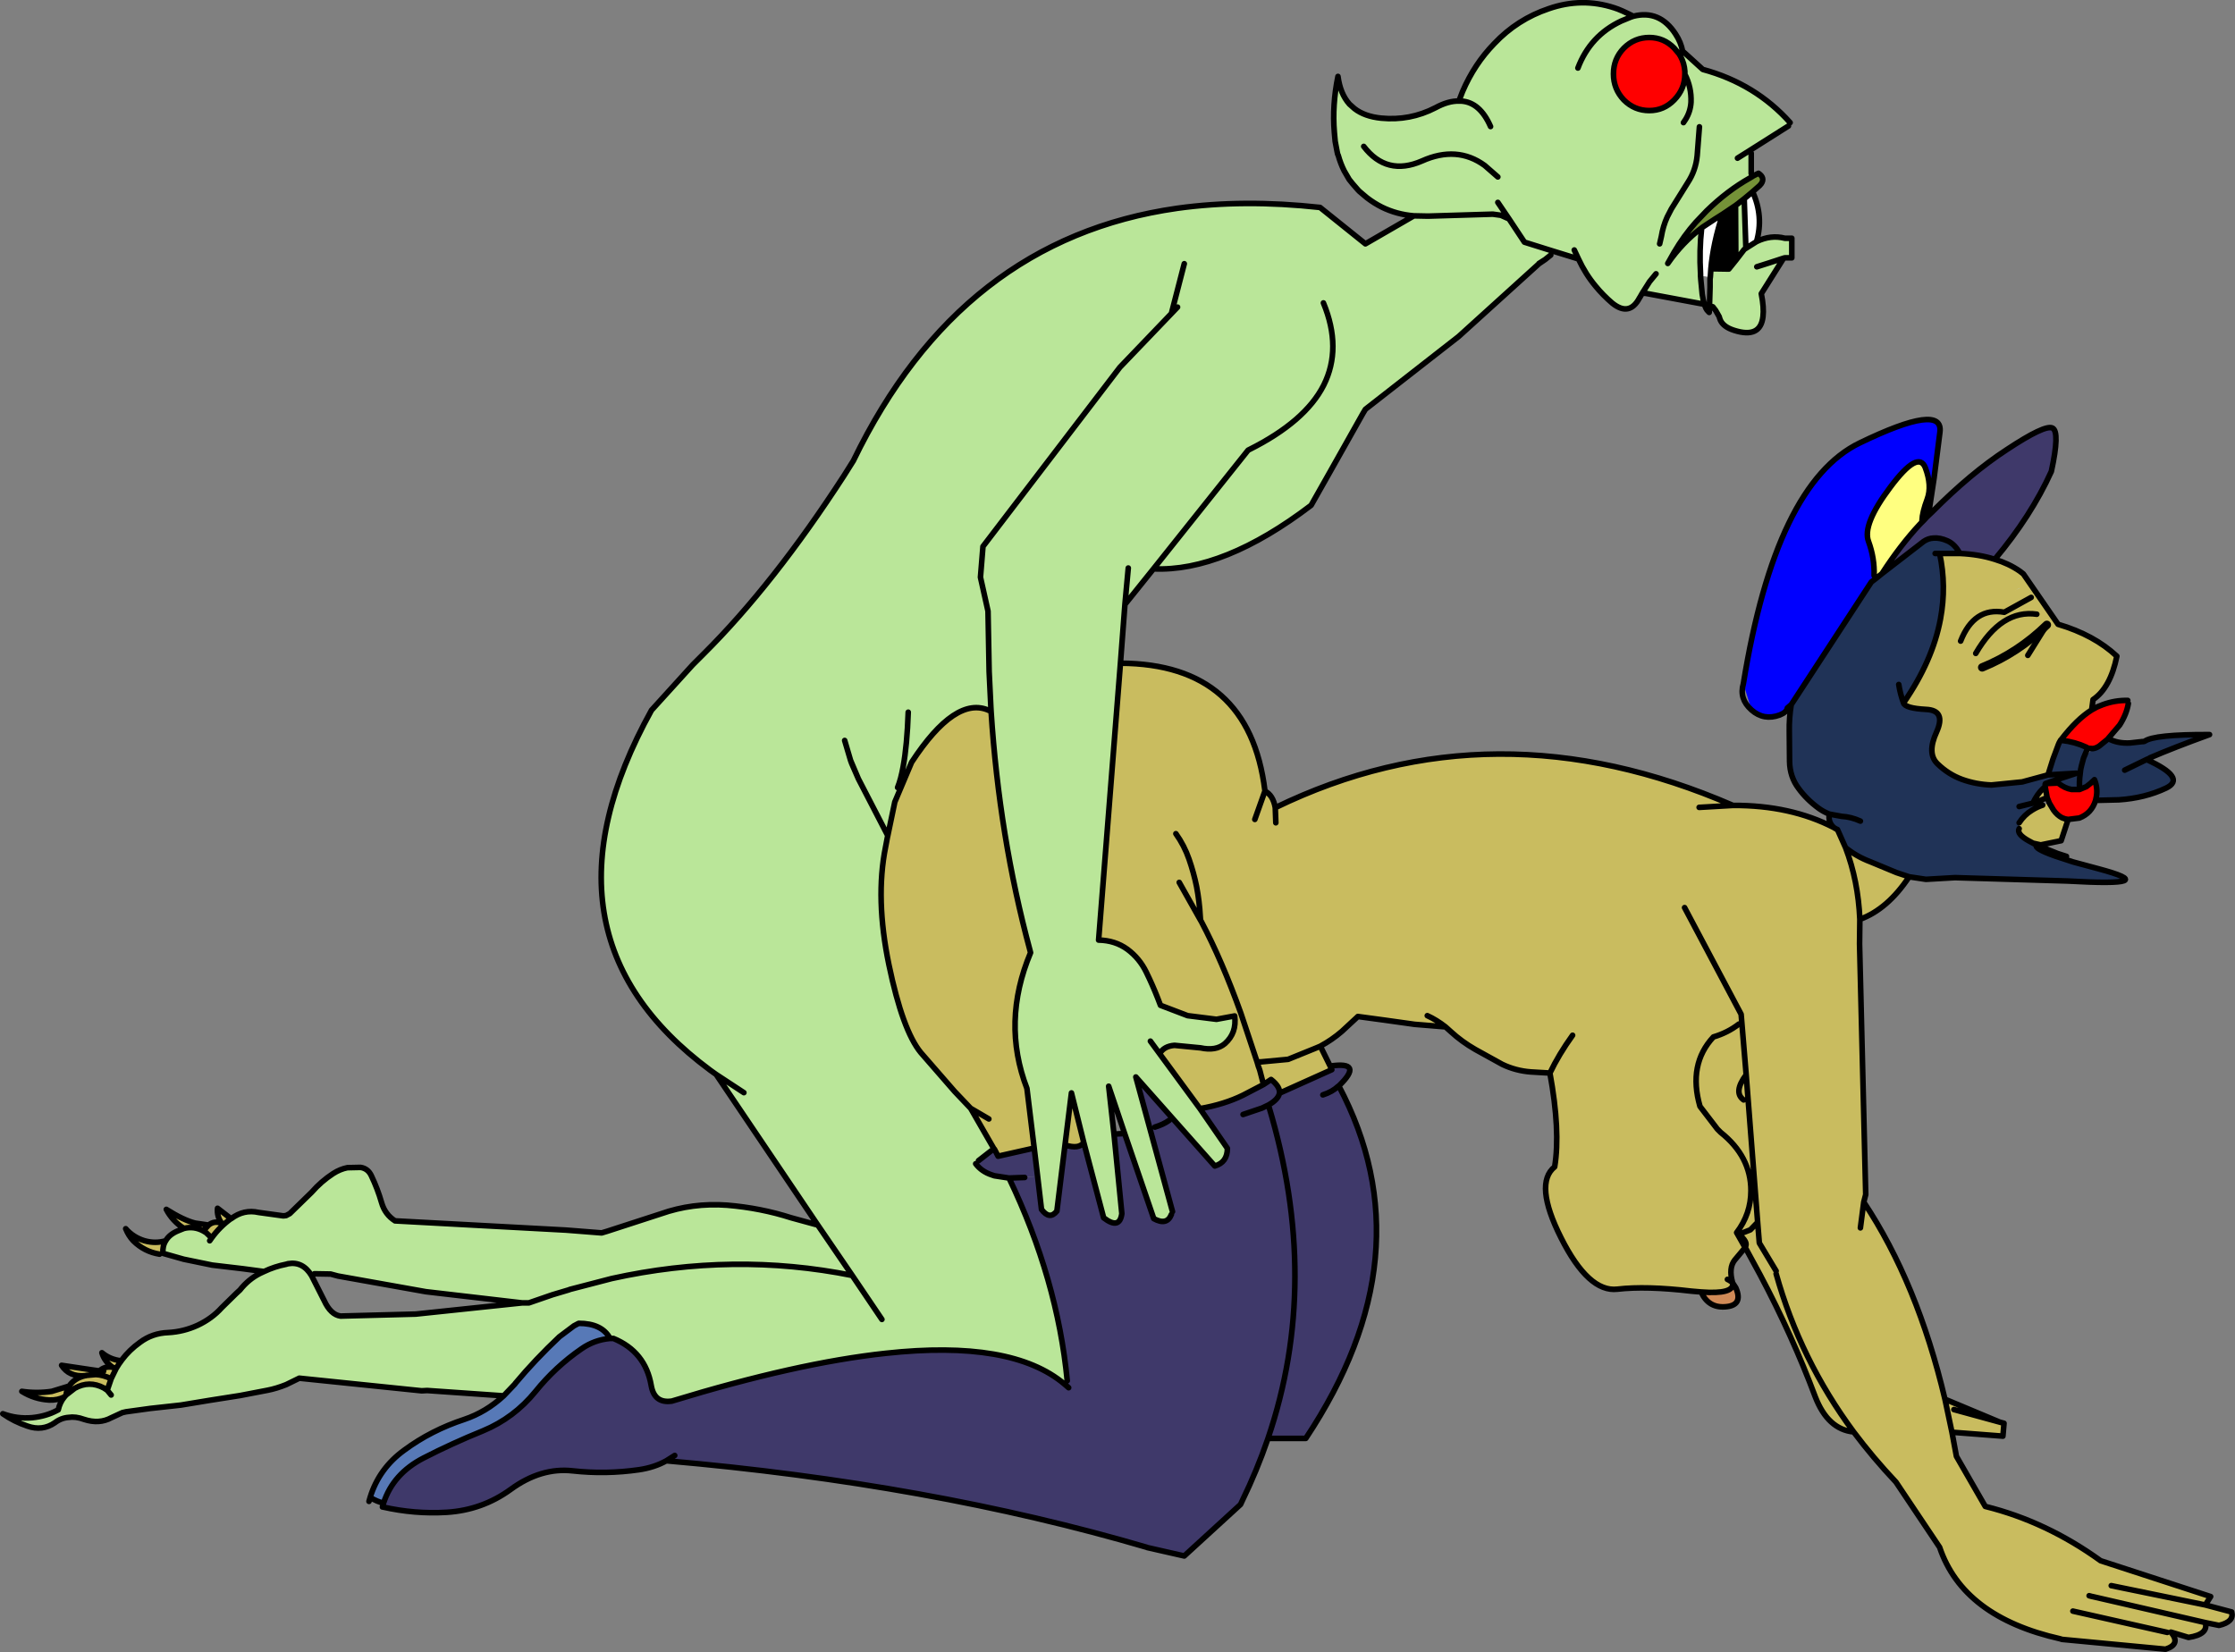 <?xml version="1.0" encoding="UTF-8" standalone="no"?>
<svg xmlns:xlink="http://www.w3.org/1999/xlink" height="295.05px" width="399.15px" xmlns="http://www.w3.org/2000/svg">
  <rect width="100%" height="100%" fill="#808080" stroke="none"/>
  <g transform="matrix(1.0, 0.0, 0.0, 1.0, 214.25, 137.05)">
    <path d="M89.55 93.7 Q95.5 94.15 95.2 92.1 L95.75 92.95 Q97.15 96.15 93.8 96.35 90.85 96.55 89.55 93.7" fill="#d08a57" fill-rule="evenodd" stroke="none"/>
    <path d="M85.6 -127.45 L85.9 -126.95 Q86.55 -125.75 86.65 -124.3 L86.65 -123.85 86.65 -123.8 Q86.65 -121.15 84.75 -119.2 82.9 -117.3 80.3 -117.3 77.65 -117.3 75.75 -119.2 73.9 -121.15 73.9 -123.85 73.9 -126.55 75.75 -128.45 77.65 -130.35 80.3 -130.35 82.9 -130.35 84.75 -128.45 L85.6 -127.45 M159.3 -10.25 L160.3 -10.8 161.3 -11.2 Q163.45 -12.0 165.75 -11.95 L165.85 -11.4 Q165.55 -9.5 164.3 -7.55 L162.25 -5.15 162.25 -5.1 160.65 -3.8 Q160.05 -3.4 159.5 -3.35 L158.75 -3.4 158.6 -3.45 158.35 -3.6 Q156.3 -4.55 154.05 -4.8 L153.95 -4.8 153.75 -4.85 153.85 -4.95 Q156.65 -8.6 159.3 -10.25 M160.0 5.9 Q159.3 8.2 157.1 9.05 L155.1 9.3 154.55 9.2 154.0 9.0 Q153.15 8.55 152.5 7.65 L151.75 6.4 151.35 5.4 151.0 3.45 151.0 3.25 151.05 2.95 151.0 3.25 151.0 3.0 151.05 2.95 151.05 2.9 153.3 2.8 Q154.5 3.75 155.7 3.95 L157.15 3.95 155.7 3.95 Q154.5 3.75 153.3 2.8 L151.05 2.9 152.05 2.55 153.4 2.1 152.15 2.55 153.3 2.8 Q154.55 3.1 155.8 3.7 L155.95 3.75 156.35 3.9 157.15 3.95 158.3 3.5 158.35 3.45 159.05 2.9 159.7 2.3 159.8 2.2 Q160.4 3.65 160.15 5.2 L160.0 5.9" fill="#ff0000" fill-rule="evenodd" stroke="none"/>
    <path d="M129.9 -44.75 L130.8 -45.6 Q137.7 -52.55 144.15 -56.75 150.95 -61.25 152.3 -60.6 153.65 -59.95 152.1 -52.85 148.5 -44.9 142.0 -37.15 139.2 -38.05 135.75 -38.2 134.9 -39.85 133.55 -40.45 132.2 -41.05 131.05 -40.95 130.1 -40.9 129.3 -40.35 L121.85 -34.6 Q125.15 -39.7 128.65 -43.45 L129.0 -43.8 129.35 -44.15 129.9 -44.75 M23.3 53.35 Q29.45 52.45 24.85 56.9 40.8 87.0 18.95 119.85 L12.2 119.85 12.15 120.0 Q10.25 125.55 7.6 131.0 L7.3 131.65 -2.75 140.85 -9.35 139.35 -9.45 139.3 Q-48.1 127.95 -95.25 123.85 -97.4 125.05 -100.15 125.45 -106.05 126.3 -111.95 125.65 -117.65 125.0 -123.1 129.0 -128.15 132.65 -134.45 133.05 -140.2 133.4 -145.9 132.1 L-145.75 131.4 Q-144.05 126.15 -138.6 123.35 -133.55 120.75 -128.0 118.5 -122.45 116.2 -118.6 111.45 -115.05 107.05 -110.4 103.85 -108.1 102.25 -105.3 102.0 L-105.0 102.0 -104.7 102.0 Q-99.0 104.35 -97.95 110.4 -97.4 113.6 -94.35 113.2 L-94.3 113.2 Q-71.9 106.35 -56.05 104.65 -33.55 102.2 -24.15 110.15 L-23.65 109.55 Q-25.4 91.4 -34.05 73.35 L-32.75 73.3 -34.05 73.35 -36.65 72.95 -37.1 72.8 Q-38.95 72.2 -40.0 70.8 L-39.5 70.25 -37.25 68.5 -36.7 68.2 -36.65 68.2 -36.0 69.45 -29.55 68.0 -28.95 73.0 -32.75 73.3 -31.25 73.25 -28.95 73.0 -28.25 78.95 Q-26.8 80.9 -25.5 79.25 L-24.05 67.45 Q-21.55 68.25 -20.7 67.0 L-17.15 80.45 Q-14.3 82.65 -13.9 79.7 L-15.3 65.5 -13.4 65.4 -8.2 80.6 Q-5.85 81.9 -5.05 79.85 L-4.85 79.35 -11.4 55.3 2.7 71.2 Q4.95 70.55 4.95 68.05 L0.05 60.95 Q4.4 60.2 7.75 58.55 L11.4 56.65 12.75 55.75 Q14.4 57.05 14.25 58.2 L23.6 54.0 23.3 53.35 M22.0 58.5 Q23.7 57.95 24.75 56.95 L24.85 56.9 24.75 56.95 Q23.7 57.95 22.0 58.5 M12.35 60.55 L12.3 60.3 11.15 60.85 12.35 60.55 Q21.75 91.8 12.2 119.85 21.75 91.8 12.35 60.55 M7.75 62.0 L11.15 60.85 7.75 62.0 M12.3 60.3 Q14.05 59.3 14.25 58.2 14.05 59.3 12.3 60.3 M-23.4 110.8 L-24.15 110.15 -23.4 110.8 M-5.45 63.05 Q-6.5 63.8 -8.0 64.25 -6.5 63.8 -5.45 63.05 M-93.75 122.9 L-95.25 123.85 -93.75 122.9" fill="#3f396a" fill-rule="evenodd" stroke="none"/>
    <path d="M-145.75 131.4 Q-146.8 131.2 -148.15 130.4 -146.55 125.2 -142.05 121.95 -137.25 118.4 -131.3 116.45 -127.45 115.15 -124.3 112.25 L-122.3 110.15 -122.2 110.0 Q-118.65 105.75 -114.35 101.7 L-111.75 99.75 -110.9 99.3 Q-106.75 99.3 -105.3 102.0 -108.1 102.25 -110.4 103.85 -115.05 107.05 -118.6 111.45 -122.45 116.2 -128.0 118.5 -133.55 120.75 -138.6 123.35 -144.05 126.15 -145.75 131.4" fill="#5779b7" fill-rule="evenodd" stroke="none"/>
    <path d="M-14.15 -18.6 Q8.85 -18.5 11.65 4.15 L11.65 4.25 Q13.1 4.95 13.5 7.2 52.5 -11.75 95.25 6.8 105.5 6.75 113.25 10.75 L113.65 11.0 113.9 11.1 115.35 14.35 Q117.35 15.95 119.75 16.85 L124.45 18.8 126.7 19.55 Q122.85 25.35 117.9 27.15 L117.85 31.55 118.95 76.3 118.6 77.65 Q128.2 92.1 133.1 112.85 L134.35 118.75 133.1 112.85 142.9 116.95 143.65 117.15 143.45 119.45 134.35 118.75 135.15 123.05 140.3 132.0 Q151.2 134.7 160.9 141.7 L180.55 148.1 179.6 149.6 184.3 150.85 Q184.8 152.6 182.05 153.25 L179.6 152.75 Q180.2 154.85 176.6 155.4 L173.45 154.45 Q175.3 156.6 172.5 157.5 L154.0 155.75 153.7 155.65 Q136.35 151.75 132.15 139.3 L124.35 127.65 Q120.25 123.3 116.8 118.7 112.2 118.25 109.95 112.45 105.85 101.5 100.1 90.65 L97.6 86.05 97.4 85.75 97.45 85.65 Q98.0 84.8 96.3 83.4 L95.9 83.1 96.1 83.45 97.4 85.75 97.35 85.85 95.55 88.0 Q94.45 89.4 95.15 91.95 L95.2 92.1 Q95.5 94.15 89.55 93.7 L87.8 93.55 Q79.75 92.6 74.6 93.2 69.45 93.8 64.55 84.05 59.65 74.35 63.4 71.35 64.45 64.95 62.55 54.6 L59.15 54.4 Q56.45 54.2 54.05 53.05 L49.25 50.4 Q46.8 49.0 44.85 47.2 L43.9 46.35 Q42.3 45.1 40.65 44.35 42.3 45.1 43.9 46.35 L38.4 45.9 33.05 45.15 28.25 44.5 28.15 44.6 25.4 47.15 Q23.6 48.7 21.55 49.8 L23.3 53.35 23.6 54.0 14.25 58.2 Q14.4 57.05 12.75 55.75 L11.4 56.65 7.75 58.55 Q4.4 60.2 0.05 60.95 L-7.15 51.15 Q-6.4 49.8 -4.5 49.65 L0.15 50.1 Q2.9 50.7 4.5 49.35 6.65 47.45 6.25 44.4 L3.0 45.0 -2.15 44.35 -7.0 42.5 -7.5 41.2 Q-8.4 38.9 -9.55 36.55 -10.75 34.1 -12.9 32.5 -15.1 30.9 -18.05 30.85 L-14.15 -18.6 M142.0 -37.15 Q144.5 -36.4 146.45 -35.05 L147.1 -34.55 153.3 -25.55 Q159.75 -23.65 163.8 -19.85 162.65 -14.2 159.55 -12.1 L159.3 -10.25 Q156.65 -8.6 153.85 -4.95 L153.75 -4.85 153.85 -4.95 153.75 -4.85 153.5 -4.4 153.25 -4.2 153.35 -4.05 152.4 -1.5 151.5 1.35 147.45 2.45 146.9 2.6 141.4 3.15 Q138.65 3.05 136.15 2.15 133.7 1.25 131.75 -0.65 129.85 -2.5 131.6 -6.3 133.35 -10.2 129.7 -10.35 126.0 -10.55 125.7 -11.5 130.9 -19.0 132.3 -26.5 133.4 -32.4 132.15 -38.2 L135.75 -38.2 Q139.2 -38.05 142.0 -37.15 M155.1 9.3 L153.85 13.1 150.2 13.85 148.85 13.55 148.1 13.15 Q145.85 11.9 146.35 10.95 L146.35 9.9 Q147.25 8.5 148.65 7.65 149.6 7.05 150.55 6.75 L151.75 6.4 152.5 7.65 Q153.15 8.55 154.0 9.0 L154.55 9.2 155.1 9.3 M146.45 -32.0 L146.4 -32.0 145.6 -31.6 146.45 -32.0 M148.5 -30.35 L143.7 -27.7 Q138.3 -28.65 135.9 -22.55 138.3 -28.65 143.7 -27.7 L148.5 -30.35 M151.3 -25.45 L147.9 -20.0 151.3 -25.45 Q146.15 -20.45 139.75 -17.85 146.15 -20.45 151.3 -25.45 M149.5 -27.35 Q143.2 -28.25 138.6 -20.35 143.2 -28.25 149.5 -27.35 M158.85 147.95 L159.4 148.1 159.45 148.1 179.6 152.75 159.45 148.1 159.4 148.1 158.85 147.95 M162.8 146.15 L179.6 149.6 162.8 146.15 M118.0 82.25 L118.6 77.65 118.0 82.25 M151.0 3.45 L151.35 5.4 150.15 5.9 148.8 6.4 Q149.55 4.8 150.6 3.8 L151.0 3.45 M117.9 27.15 Q117.6 20.25 115.35 14.35 117.6 20.25 117.9 27.15 M97.15 59.4 Q95.25 58.05 97.6 54.9 L96.7 44.1 86.6 25.05 96.7 44.1 97.6 54.9 99.65 81.25 99.95 84.95 102.95 89.95 99.95 84.95 99.65 81.25 97.6 54.9 Q95.25 58.05 97.15 59.4 M96.3 45.85 Q94.3 47.4 91.75 48.15 87.2 53.05 89.35 60.55 L92.45 64.6 92.95 65.1 93.05 65.2 Q98.45 69.5 98.45 75.6 98.45 79.75 95.9 83.1 98.45 79.75 98.45 75.6 98.45 69.5 93.05 65.2 L92.95 65.1 92.45 64.6 89.35 60.55 Q87.2 53.05 91.75 48.15 94.3 47.4 96.3 45.85 M89.2 7.15 L95.25 6.8 89.2 7.15 M99.65 81.25 L98.35 82.6 96.3 83.4 98.35 82.6 99.65 81.25 M102.95 90.45 Q107.25 105.8 116.8 118.7 107.25 105.8 102.95 90.45 M94.25 91.45 Q94.8 91.7 95.2 92.1 94.8 91.7 94.25 91.45 M66.6 47.85 Q64.15 51.25 62.55 54.6 64.15 51.25 66.6 47.85 M13.6 9.9 L13.5 7.2 13.6 9.9 M9.85 9.3 L11.65 4.25 9.85 9.3 M-4.25 11.85 Q-2.75 13.95 -1.9 16.4 -1.05 18.85 -0.55 21.3 -0.05 23.9 0.1 26.6 L0.15 27.3 0.3 27.55 Q4.0 34.55 7.35 43.9 L10.25 52.6 10.5 53.45 10.6 53.7 10.75 54.15 11.4 56.65 10.75 54.15 10.6 53.7 10.5 53.45 10.25 52.6 7.35 43.9 Q4.0 34.55 0.3 27.55 L0.15 27.3 -3.65 20.55 0.15 27.3 0.1 26.6 Q-0.05 23.9 -0.55 21.3 -1.05 18.85 -1.9 16.4 -2.75 13.95 -4.25 11.85 M15.8 52.15 L20.85 50.1 21.55 49.8 20.85 50.1 15.8 52.15 10.25 52.6 11.0 52.6 15.8 52.15 M-20.7 67.0 Q-21.55 68.25 -24.05 67.45 L-22.9 58.15 -20.7 67.0 M134.7 114.7 L142.9 116.95 134.7 114.7 M172.8 154.5 L155.95 150.7 172.8 154.5 M-55.7 12.2 L-54.5 6.45 -54.45 6.2 -51.45 -0.9 Q-43.6 -12.9 -37.6 -10.15 L-37.25 -10.0 Q-35.8 12.35 -30.3 32.7 L-30.2 33.1 Q-35.4 45.5 -30.85 57.35 L-29.55 68.0 -36.0 69.45 -36.65 68.2 -36.7 68.2 -40.9 60.9 -43.75 57.9 -49.8 50.95 Q-53.05 47.0 -55.5 35.25 -57.95 23.45 -56.1 14.25 L-55.75 12.4 -55.7 12.2 M-37.65 62.8 L-40.9 60.9 -37.65 62.8 M-202.75 112.45 Q-203.95 113.05 -205.45 113.0 -208.1 112.85 -210.35 111.45 -207.7 111.85 -205.0 111.45 L-201.9 110.5 Q-200.95 109.1 -199.05 108.65 -201.9 108.9 -203.25 106.8 L-197.9 107.6 -196.5 107.8 Q-195.5 106.9 -194.15 107.15 -195.6 106.1 -196.05 104.55 -194.65 105.75 -192.6 106.0 L-193.0 106.55 -193.5 107.35 -194.4 109.2 -195.1 111.25 -195.7 110.85 Q-198.3 109.45 -200.9 110.9 L-202.45 112.1 Q-202.35 111.15 -201.9 110.5 -202.35 111.15 -202.45 112.1 L-202.75 112.45 M-185.15 86.8 L-185.75 86.95 Q-188.5 86.5 -190.45 84.55 -191.3 83.65 -191.8 82.4 -190.45 83.95 -188.45 84.55 -186.5 85.1 -184.65 84.55 -185.25 85.5 -185.15 86.8 M-181.4 82.35 Q-183.45 81.05 -184.55 78.95 -181.45 80.9 -179.4 81.4 L-177.0 81.75 Q-175.95 80.9 -174.65 81.45 -175.55 80.2 -175.4 78.75 L-173.0 80.6 Q-175.0 82.05 -176.45 84.05 L-177.45 83.1 -177.95 82.8 Q-179.6 81.9 -181.4 82.35 M-177.0 81.75 L-177.95 82.8 -177.0 81.75 M-198.8 108.6 L-198.95 108.65 -199.05 108.65 -198.8 108.6 -197.15 108.45 -196.5 107.8 -195.75 107.85 -196.5 107.8 -197.15 108.45 -198.8 108.6 M-194.15 107.15 L-193.5 107.35 -194.15 107.15 M-197.15 108.45 Q-195.85 108.5 -194.4 109.2 -195.85 108.5 -197.15 108.45" fill="#c9bc5f" fill-rule="evenodd" stroke="none"/>
    <path d="M105.65 -11.2 L104.95 -10.6 Q104.85 -9.85 103.6 -9.35 100.75 -8.3 98.55 -10.25 L97.1 -14.95 Q102.9 -50.7 117.9 -57.95 132.9 -65.2 132.2 -59.85 L131.15 -51.6 130.3 -46.05 129.9 -44.75 129.35 -44.15 129.0 -44.1 Q129.05 -45.55 129.95 -47.95 130.8 -50.3 129.6 -53.5 128.35 -56.75 123.35 -50.05 118.3 -43.35 119.45 -40.35 120.55 -37.35 120.45 -34.25 L120.8 -33.75 119.95 -33.1 105.65 -11.2" fill="#0000ff" fill-rule="evenodd" stroke="none"/>
    <path d="M113.25 10.75 Q112.2 9.8 112.45 8.35 111.45 7.95 110.6 7.35 108.4 5.75 106.95 3.75 105.4 1.7 105.35 -1.05 L105.3 -6.35 Q105.25 -8.85 105.65 -11.2 L119.95 -33.1 120.8 -33.75 121.85 -34.6 129.3 -40.35 Q130.1 -40.9 131.05 -40.95 132.2 -41.05 133.55 -40.45 134.9 -39.85 135.75 -38.2 L132.15 -38.2 Q133.4 -32.4 132.3 -26.5 130.9 -19.0 125.7 -11.5 126.0 -10.55 129.7 -10.35 133.35 -10.2 131.6 -6.3 129.85 -2.5 131.75 -0.65 133.7 1.25 136.15 2.15 138.65 3.05 141.4 3.15 L146.9 2.6 147.45 2.45 151.5 1.35 152.4 -1.5 153.35 -4.05 153.5 -4.4 153.75 -4.85 153.95 -4.8 154.05 -4.8 Q156.3 -4.55 158.35 -3.6 L158.6 -3.45 157.85 -1.65 157.5 -0.35 Q157.3 0.35 157.25 1.15 157.05 2.5 157.15 3.95 157.05 2.5 157.25 1.15 157.3 0.35 157.5 -0.35 L157.85 -1.65 159.2 -3.0 159.5 -3.35 Q160.05 -3.4 160.65 -3.8 L162.25 -5.1 162.25 -5.15 Q163.85 -4.25 166.1 -4.35 L168.35 -4.6 168.5 -4.6 168.75 -4.65 Q170.45 -5.9 180.35 -5.85 174.0 -3.55 169.7 -1.7 L169.7 -1.65 169.1 -1.4 Q176.35 1.9 172.6 3.7 168.8 5.5 164.15 5.8 L160.0 5.9 160.15 5.2 Q160.4 3.65 159.8 2.2 L159.7 2.3 159.05 2.9 158.35 3.45 157.15 3.95 156.35 3.9 155.95 3.75 155.8 3.7 Q154.55 3.1 153.3 2.8 L152.15 2.55 153.4 2.1 156.6 1.05 151.5 1.35 156.6 1.05 151.45 2.45 152.05 2.55 151.05 2.9 151.05 2.95 151.0 3.0 151.0 3.25 151.0 3.45 150.6 3.8 Q149.55 4.8 148.8 6.4 L150.15 5.9 150.55 6.75 Q149.6 7.05 148.65 7.65 147.25 8.5 146.35 9.9 L146.35 10.95 Q145.85 11.9 148.1 13.15 L148.85 13.55 149.5 13.9 Q148.85 14.45 152.8 15.85 L152.95 15.9 156.0 16.9 160.45 18.1 Q172.45 21.3 154.95 20.3 L134.9 19.7 129.7 20.0 126.7 19.55 124.45 18.8 119.75 16.85 Q117.35 15.95 115.35 14.35 L113.9 11.1 113.65 11.0 113.25 10.75 M131.35 -38.2 L132.15 -38.2 131.35 -38.2 M124.85 -14.8 Q125.1 -13.15 125.7 -11.5 125.1 -13.15 124.85 -14.8 M165.2 0.5 L168.9 -1.3 169.1 -1.4 168.9 -1.3 165.2 0.5 M146.35 7.0 L148.8 6.4 146.35 7.0 M118.0 9.6 Q116.35 8.85 114.65 8.75 L112.45 8.35 114.65 8.75 Q116.35 8.85 118.0 9.6" fill="#203357" fill-rule="evenodd" stroke="none"/>
    <path d="M120.45 -34.25 Q120.55 -37.35 119.45 -40.35 118.3 -43.35 123.35 -50.05 128.35 -56.75 129.6 -53.5 130.8 -50.3 129.95 -47.95 129.05 -45.55 129.0 -44.1 L129.0 -43.8 128.65 -43.45 Q125.15 -39.7 121.85 -34.6 L120.8 -33.75 120.45 -34.25" fill="#ffff80" fill-rule="evenodd" stroke="none"/>
    <path d="M98.75 -102.8 Q100.75 -98.4 99.45 -93.9 L97.55 -92.7 97.25 -101.55 98.75 -102.8 M89.65 -96.35 L89.85 -96.5 92.05 -97.95 93.4 -98.8 Q91.7 -93.6 91.3 -89.05 L91.2 -87.55 89.45 -87.8 89.45 -88.1 89.45 -88.15 Q89.2 -92.25 89.65 -96.35 M146.45 -32.0 L145.6 -31.6 146.4 -32.0 146.45 -32.0" fill="#ffffff" fill-rule="evenodd" stroke="none"/>
    <path d="M85.9 -126.95 L86.55 -127.65 89.85 -124.65 Q99.25 -122.1 105.45 -115.15 L105.15 -114.55 98.2 -110.15 98.5 -109.7 98.5 -107.4 98.5 -106.05 98.75 -105.55 98.25 -105.25 Q94.25 -103.0 90.55 -99.4 L88.6 -97.35 Q86.5 -95.0 84.7 -91.95 L83.6 -90.0 Q86.2 -93.75 89.65 -96.35 89.2 -92.25 89.45 -88.15 L89.45 -88.1 89.45 -87.8 89.5 -87.1 89.75 -84.5 Q89.9 -83.45 90.15 -82.7 L79.7 -84.65 78.65 -84.0 78.55 -83.85 Q76.75 -80.45 73.7 -82.9 72.05 -84.3 70.7 -85.95 68.9 -88.1 67.65 -90.8 L62.95 -92.25 62.7 -91.5 61.7 -90.7 60.6 -90.0 60.6 -89.95 46.25 -76.95 29.6 -63.95 29.15 -63.2 23.35 -52.9 19.9 -46.8 Q4.25 -34.9 -8.25 -35.45 L-13.35 -29.1 -14.15 -18.6 -18.05 30.85 Q-15.1 30.9 -12.9 32.5 -10.75 34.1 -9.55 36.55 -8.4 38.9 -7.5 41.2 L-7.0 42.5 -2.15 44.35 3.0 45.0 6.25 44.4 Q6.65 47.45 4.5 49.35 2.9 50.7 0.15 50.1 L-4.5 49.65 Q-6.4 49.8 -7.15 51.15 L0.05 60.95 4.95 68.05 Q4.95 70.55 2.7 71.2 L-11.4 55.3 -4.85 79.35 -5.05 79.85 Q-5.85 81.9 -8.2 80.6 L-13.4 65.4 -16.25 56.95 -15.3 65.5 -13.9 79.7 Q-14.3 82.65 -17.15 80.45 L-20.7 67.0 -22.9 58.15 -24.05 67.45 -25.5 79.25 Q-26.8 80.9 -28.25 78.95 L-28.95 73.0 -29.55 68.0 -30.85 57.35 Q-35.4 45.5 -30.2 33.1 L-30.3 32.7 Q-35.8 12.35 -37.25 -10.0 L-37.6 -10.15 Q-43.6 -12.9 -51.45 -0.9 L-54.45 6.2 -54.5 6.45 -55.7 12.2 -60.95 2.05 -55.7 12.2 -55.75 12.4 -56.1 14.25 Q-57.95 23.45 -55.5 35.25 -53.05 47.0 -49.8 50.95 L-43.75 57.9 -40.9 60.9 -36.7 68.2 -37.25 68.5 -39.5 70.25 -40.0 70.8 Q-38.95 72.2 -37.1 72.8 L-36.65 72.95 -34.05 73.35 Q-25.4 91.4 -23.65 109.55 L-24.15 110.15 Q-33.55 102.2 -56.05 104.65 -71.9 106.35 -94.3 113.2 L-94.35 113.2 Q-97.4 113.6 -97.95 110.4 -99.0 104.35 -104.7 102.0 L-105.0 102.0 -105.3 102.0 Q-106.75 99.3 -110.9 99.3 L-111.75 99.75 -114.35 101.7 Q-118.65 105.75 -122.2 110.0 L-122.3 110.15 -124.3 112.25 -137.95 111.3 -138.95 111.35 -160.8 109.1 -163.15 110.25 Q-164.9 110.95 -166.45 111.25 L-171.4 112.2 -176.8 113.05 -181.95 113.9 -187.4 114.5 -191.75 115.1 -192.4 115.25 -194.35 116.15 Q-196.55 117.35 -199.25 116.45 -200.75 115.9 -202.0 116.1 -203.35 116.2 -204.45 117.05 -206.7 118.6 -209.35 117.65 -211.75 116.85 -213.75 115.45 -211.2 116.4 -208.5 116.15 -206.0 115.9 -204.05 114.85 L-203.85 114.75 Q-203.55 113.4 -202.75 112.45 L-202.45 112.1 -200.9 110.9 Q-198.3 109.45 -195.7 110.85 L-195.1 111.25 -194.4 109.2 -193.5 107.35 -193.0 106.55 -192.6 106.0 -192.5 105.85 Q-191.15 104.05 -189.25 102.7 -187.05 101.05 -184.2 100.95 -181.45 100.8 -178.95 99.65 -176.4 98.45 -174.65 96.5 L-172.05 93.95 -171.4 93.35 Q-169.9 91.45 -167.85 90.4 L-167.1 90.05 -170.85 89.55 -176.35 88.9 -181.45 87.85 -185.15 86.8 Q-185.25 85.5 -184.65 84.55 -184.0 83.4 -182.4 82.75 L-181.4 82.35 Q-179.6 81.9 -177.95 82.8 L-177.45 83.1 -176.45 84.05 Q-175.0 82.05 -173.0 80.6 L-172.95 80.6 Q-170.7 78.9 -168.05 79.5 L-163.7 80.1 -163.6 80.1 -163.15 80.05 -162.5 79.7 -158.6 75.9 Q-156.9 73.95 -154.75 72.55 -153.5 71.75 -152.2 71.5 L-149.85 71.45 Q-148.55 71.65 -147.95 72.9 -146.8 75.3 -146.1 77.75 -145.5 79.85 -143.7 81.0 L-113.15 82.65 -106.8 83.15 -105.8 82.85 -96.25 79.75 Q-90.6 77.75 -84.4 78.2 -78.4 78.7 -72.95 80.45 L-68.2 81.75 -86.35 54.85 -87.4 54.1 Q-120.1 29.9 -97.9 -10.2 L-90.55 -18.3 -88.55 -20.3 Q-76.05 -32.75 -63.55 -52.05 L-61.85 -54.75 Q-42.7 -94.35 -4.0 -99.85 7.85 -101.5 21.5 -100.0 L29.6 -93.5 38.25 -98.5 Q35.2 -98.75 32.55 -100.05 31.15 -100.75 29.85 -101.75 L28.55 -102.85 28.3 -103.1 27.3 -104.25 26.7 -105.0 25.8 -106.55 Q25.15 -107.85 24.75 -109.3 L24.7 -109.4 24.65 -109.5 24.55 -109.95 24.2 -111.8 24.05 -113.45 Q23.65 -118.3 24.7 -123.4 25.1 -120.3 26.75 -118.45 L27.65 -117.65 Q29.45 -116.25 32.4 -115.95 37.55 -115.45 42.1 -117.8 44.4 -119.05 46.3 -119.0 L46.35 -119.0 46.35 -119.15 46.95 -120.7 Q49.05 -125.6 52.6 -129.25 56.7 -133.6 62.35 -135.5 68.25 -137.55 74.05 -135.65 75.2 -135.3 77.45 -134.15 82.15 -135.35 85.0 -130.95 85.95 -129.5 86.25 -127.9 L85.6 -127.45 84.75 -128.45 Q82.9 -130.35 80.3 -130.35 77.65 -130.35 75.75 -128.45 73.9 -126.55 73.9 -123.85 73.9 -121.15 75.75 -119.2 77.65 -117.3 80.3 -117.3 82.9 -117.3 84.75 -119.2 86.65 -121.15 86.65 -123.8 L86.65 -123.85 86.65 -124.3 Q86.55 -125.75 85.9 -126.95 M99.45 -93.9 Q102.0 -95.15 104.5 -94.5 L105.75 -94.5 105.75 -91.0 104.5 -91.0 104.3 -90.95 100.3 -84.6 Q100.8 -82.1 100.6 -80.5 100.15 -76.55 95.45 -78.05 93.55 -78.65 93.0 -79.85 L92.85 -80.25 92.8 -80.45 92.75 -80.55 92.15 -81.6 91.65 -82.25 91.15 -82.4 91.05 -82.45 91.15 -85.75 91.15 -86.65 91.15 -86.95 91.15 -87.1 91.15 -87.15 91.15 -87.25 91.2 -87.55 91.3 -89.05 94.5 -89.0 95.75 -90.55 97.25 -92.5 97.55 -92.7 97.25 -92.5 95.75 -90.55 95.7 -100.35 96.3 -100.8 96.35 -100.85 97.25 -101.55 97.55 -92.7 99.45 -93.9 M82.15 -93.5 L82.45 -94.8 Q82.75 -96.65 83.5 -98.3 L84.25 -99.75 87.15 -104.4 Q88.6 -106.6 88.85 -109.25 L89.25 -114.4 88.85 -109.25 Q88.6 -106.6 87.15 -104.4 L84.25 -99.75 83.5 -98.3 Q82.75 -96.65 82.45 -94.8 L82.15 -93.5 M86.4 -115.15 L86.8 -115.75 Q87.65 -117.15 87.75 -118.8 87.85 -121.45 86.65 -123.8 87.85 -121.45 87.75 -118.8 87.65 -117.15 86.8 -115.75 L86.4 -115.15 M96.05 -108.8 L98.2 -110.15 96.05 -108.8 M67.55 -124.9 Q69.75 -130.7 75.3 -133.3 L77.0 -134.0 77.45 -134.15 77.0 -134.0 75.3 -133.3 Q69.75 -130.7 67.55 -124.9 M53.25 -105.45 L50.9 -107.5 Q45.95 -111.1 39.7 -108.3 33.4 -105.55 29.3 -110.9 33.4 -105.55 39.7 -108.3 45.95 -111.1 50.9 -107.5 L53.25 -105.45 M51.95 -114.45 Q50.05 -118.8 46.7 -119.0 L46.35 -119.0 46.7 -119.0 Q50.05 -118.8 51.95 -114.45 M38.25 -98.5 L38.35 -98.5 40.8 -98.45 52.35 -98.8 53.8 -98.6 55.25 -97.95 58.0 -93.8 62.95 -92.25 58.0 -93.8 55.25 -97.95 53.8 -98.6 52.35 -98.8 40.8 -98.45 38.35 -98.5 38.25 -98.5 M79.05 -84.7 L80.35 -86.75 81.5 -88.15 80.35 -86.75 79.05 -84.7 79.7 -84.65 79.05 -84.7 78.65 -84.0 79.05 -84.7 M67.65 -90.8 L66.9 -92.4 67.65 -90.8 M22.1 -82.95 Q25.45 -74.85 22.15 -68.25 18.85 -61.75 8.85 -56.75 L8.65 -56.65 -8.25 -35.45 8.65 -56.65 8.85 -56.75 Q18.85 -61.75 22.15 -68.25 25.45 -74.85 22.1 -82.95 M101.7 -90.1 L103.55 -90.35 104.3 -90.95 101.7 -90.1 99.5 -89.4 101.7 -90.1 M53.25 -100.9 L55.25 -97.95 53.25 -100.9 M-62.35 -1.25 L-63.4 -4.8 -62.35 -1.25 -62.15 -0.7 -60.95 2.05 -62.35 -1.25 M-5.05 -81.05 L-14.25 -71.45 -38.7 -39.45 -39.15 -33.95 -37.8 -27.9 -37.6 -17.1 -37.3 -10.9 -37.25 -10.0 -37.3 -10.9 -37.6 -17.1 -37.8 -27.9 -39.15 -33.95 -38.7 -39.45 -14.25 -71.45 -5.05 -81.05 -2.75 -89.95 -5.05 -81.05 -3.95 -82.2 -5.05 -81.05 M-53.95 3.6 Q-53.35 2.1 -52.95 -0.15 -52.25 -3.95 -52.05 -9.85 -52.25 -3.95 -52.95 -0.15 -53.35 2.1 -53.95 3.6 M-12.75 -35.6 L-13.35 -29.1 -12.75 -35.6 M-56.75 98.6 L-62.05 90.75 -68.2 81.75 -62.05 90.75 -56.75 98.6 M-8.8 48.9 L-7.15 51.15 -8.8 48.9 M-158.1 90.45 L-158.6 90.8 -158.55 90.9 -156.35 95.25 Q-155.2 97.75 -153.45 98.0 L-153.25 98.0 -140.0 97.65 -121.0 95.65 -138.2 93.65 -153.9 90.85 -155.2 90.5 -158.1 90.45 M-62.05 90.75 Q-83.25 86.5 -105.0 91.3 L-112.5 93.25 -112.6 93.3 -112.75 93.35 -115.6 94.2 -112.75 93.35 -112.6 93.3 -112.5 93.25 -105.0 91.3 Q-83.25 86.5 -62.05 90.75 M-81.4 58.1 L-86.35 54.85 -81.4 58.1 M-121.0 95.65 L-119.8 95.65 -115.6 94.2 -121.0 95.65 M-176.8 84.55 L-176.45 84.05 -176.8 84.55 M-167.1 90.05 Q-165.2 89.15 -163.15 88.75 L-162.8 88.65 Q-160.15 88.2 -158.6 90.8 -160.15 88.2 -162.8 88.65 L-163.15 88.75 Q-165.2 89.15 -167.1 90.05 M-194.4 112.1 L-195.1 111.25 -194.4 112.1" fill="#bae699" fill-rule="evenodd" stroke="none"/>
    <path d="M98.75 -105.55 L98.8 -105.6 99.8 -106.1 Q101.0 -105.3 100.3 -104.25 L100.0 -103.9 98.8 -102.85 98.75 -102.8 97.25 -101.55 96.35 -100.85 96.3 -100.8 95.7 -100.35 93.4 -98.8 92.05 -97.95 89.85 -96.5 89.65 -96.35 Q86.2 -93.75 83.6 -90.0 L84.7 -91.95 Q86.5 -95.0 88.6 -97.35 L90.55 -99.4 Q94.25 -103.0 98.25 -105.25 L98.75 -105.55" fill="#759238" fill-rule="evenodd" stroke="none"/>
    <path d="M93.4 -98.8 L95.7 -100.35 95.75 -90.55 94.5 -89.0 91.3 -89.05 Q91.7 -93.6 93.4 -98.8 M156.6 1.05 L153.4 2.1 152.05 2.55 151.45 2.45 156.6 1.05" fill="#000000" fill-rule="evenodd" stroke="none"/>
    <path d="M85.6 -127.45 L85.9 -126.95 Q86.55 -125.75 86.65 -124.3 L86.65 -123.85 86.65 -123.8 Q87.85 -121.45 87.75 -118.8 87.65 -117.15 86.8 -115.75 L86.4 -115.15 M86.55 -127.65 L86.25 -127.9 Q85.95 -129.5 85.0 -130.95 82.15 -135.35 77.45 -134.15 L77.0 -134.0 75.3 -133.3 Q69.75 -130.7 67.55 -124.9 M85.6 -127.45 L84.75 -128.45 Q82.9 -130.35 80.3 -130.35 77.65 -130.35 75.75 -128.45 73.9 -126.55 73.9 -123.85 73.9 -121.15 75.75 -119.2 77.65 -117.3 80.3 -117.3 82.9 -117.3 84.75 -119.2 86.65 -121.15 86.65 -123.8 M86.55 -127.65 L89.85 -124.65 Q99.25 -122.1 105.45 -115.15 M105.15 -114.55 L98.2 -110.15 96.05 -108.8 M98.5 -109.7 L98.5 -107.4 98.5 -106.05 M98.75 -105.55 L98.8 -105.6 99.8 -106.1 Q101.0 -105.3 100.3 -104.25 L100.0 -103.9 98.8 -102.85 98.75 -102.8 Q100.75 -98.4 99.45 -93.9 102.0 -95.15 104.5 -94.5 L105.75 -94.5 105.75 -91.0 104.5 -91.0 104.3 -90.95 100.3 -84.6 Q100.8 -82.1 100.6 -80.5 100.15 -76.55 95.45 -78.05 93.55 -78.65 93.0 -79.85 L92.85 -80.25 92.8 -80.45 92.75 -80.55 92.15 -81.6 91.65 -82.25 91.15 -82.4 91.05 -82.45 91.0 -81.25 90.8 -81.45 Q90.4 -81.8 90.15 -82.7 L79.7 -84.65 79.05 -84.7 78.65 -84.0 78.55 -83.85 Q76.75 -80.45 73.7 -82.9 72.05 -84.3 70.7 -85.95 68.9 -88.1 67.65 -90.8 L62.95 -92.25 58.0 -93.8 55.25 -97.95 53.8 -98.6 52.35 -98.8 40.8 -98.45 38.35 -98.5 38.25 -98.5 Q35.2 -98.75 32.55 -100.05 31.15 -100.75 29.85 -101.75 L28.55 -102.85 28.3 -103.1 27.3 -104.25 26.7 -105.0 25.8 -106.55 Q25.15 -107.85 24.75 -109.3 L24.7 -109.4 24.65 -109.5 24.55 -109.95 24.2 -111.8 24.05 -113.45 Q23.65 -118.3 24.7 -123.4 25.1 -120.3 26.75 -118.45 L27.65 -117.65 Q29.45 -116.25 32.4 -115.95 37.55 -115.45 42.1 -117.8 44.4 -119.05 46.3 -119.0 L46.35 -119.15 46.95 -120.7 Q49.05 -125.6 52.6 -129.25 56.7 -133.6 62.35 -135.5 68.25 -137.55 74.05 -135.65 75.2 -135.3 77.45 -134.15 M62.7 -91.5 L61.7 -90.7 60.6 -89.95 46.25 -76.95 29.6 -63.95 29.15 -63.2 23.35 -52.9 19.9 -46.8 Q4.25 -34.9 -8.25 -35.45 L-13.35 -29.1 -14.15 -18.6 Q8.85 -18.5 11.65 4.15 L11.65 4.25 Q13.1 4.95 13.5 7.2 52.5 -11.75 95.25 6.8 105.5 6.75 113.25 10.75 112.2 9.8 112.45 8.35 111.45 7.95 110.6 7.35 108.4 5.75 106.95 3.75 105.4 1.7 105.35 -1.05 L105.3 -6.35 Q105.25 -8.85 105.65 -11.2 L104.95 -10.6 Q104.85 -9.85 103.6 -9.35 100.75 -8.3 98.55 -10.25 96.3 -12.25 97.1 -14.95 102.9 -50.7 117.9 -57.95 132.9 -65.2 132.2 -59.85 L131.15 -51.6 130.3 -46.05 129.9 -44.75 130.8 -45.6 Q137.7 -52.55 144.15 -56.75 150.95 -61.25 152.3 -60.6 153.65 -59.95 152.1 -52.85 148.5 -44.9 142.0 -37.15 144.5 -36.4 146.45 -35.05 L147.1 -34.55 153.3 -25.55 Q159.75 -23.65 163.8 -19.85 162.65 -14.2 159.55 -12.1 L159.3 -10.25 160.3 -10.8 161.3 -11.2 Q163.45 -12.0 165.75 -11.95 M165.85 -11.4 Q165.55 -9.5 164.3 -7.55 L162.25 -5.15 Q163.85 -4.25 166.1 -4.35 L168.35 -4.6 168.5 -4.6 168.75 -4.65 Q170.45 -5.9 180.35 -5.85 174.0 -3.55 169.7 -1.7 L169.7 -1.65 169.1 -1.4 Q176.35 1.9 172.6 3.7 168.8 5.5 164.15 5.8 L160.0 5.9 Q159.3 8.2 157.1 9.05 L155.1 9.3 153.85 13.1 150.2 13.85 148.85 13.55 149.5 13.9 153.0 15.3 153.1 15.35 154.8 15.9 M89.25 -114.4 L88.85 -109.25 Q88.6 -106.6 87.15 -104.4 L84.25 -99.75 83.5 -98.3 Q82.75 -96.65 82.45 -94.8 L82.15 -93.5 M98.75 -105.55 L98.25 -105.25 Q94.25 -103.0 90.55 -99.4 L88.6 -97.35 Q86.5 -95.0 84.7 -91.95 L83.6 -90.0 Q86.2 -93.75 89.65 -96.35 L89.85 -96.5 92.05 -97.95 93.4 -98.8 95.7 -100.35 96.3 -100.8 96.35 -100.85 97.25 -101.55 98.75 -102.8 M-173.0 80.6 L-172.95 80.6 Q-170.7 78.9 -168.05 79.5 L-163.7 80.1 -163.6 80.1 -163.15 80.05 -162.5 79.7 -158.6 75.9 Q-156.9 73.95 -154.75 72.55 -153.5 71.75 -152.2 71.5 L-149.85 71.45 Q-148.55 71.65 -147.95 72.9 -146.8 75.3 -146.1 77.75 -145.5 79.85 -143.7 81.0 L-113.15 82.65 -106.8 83.15 -105.8 82.85 -96.25 79.75 Q-90.6 77.75 -84.4 78.2 -78.4 78.7 -72.95 80.45 L-68.2 81.75 -86.35 54.85 -87.4 54.1 Q-120.1 29.9 -97.9 -10.2 L-90.55 -18.3 -88.55 -20.3 Q-76.05 -32.75 -63.55 -52.05 L-61.85 -54.75 Q-42.7 -94.35 -4.0 -99.85 7.85 -101.5 21.5 -100.0 L29.6 -93.5 38.25 -98.5 M46.35 -119.0 L46.7 -119.0 Q50.05 -118.8 51.95 -114.45 M29.3 -110.9 Q33.4 -105.55 39.7 -108.3 45.95 -111.1 50.9 -107.5 L53.25 -105.45 M46.35 -119.0 L46.3 -119.0 M66.9 -92.4 L67.65 -90.8 M81.5 -88.15 L80.35 -86.75 79.05 -84.7 M61.7 -90.7 L60.6 -90.0 60.6 -89.95 M-8.25 -35.45 L8.65 -56.65 8.85 -56.75 Q18.85 -61.75 22.15 -68.25 25.45 -74.85 22.1 -82.95 M120.45 -34.25 Q120.55 -37.35 119.45 -40.35 118.3 -43.35 123.35 -50.05 128.35 -56.75 129.6 -53.5 130.8 -50.3 129.95 -47.95 129.05 -45.55 129.0 -44.1 L129.0 -43.8 129.35 -44.15 129.9 -44.75 M101.7 -90.1 L99.5 -89.4 M101.7 -90.1 L104.3 -90.95 M91.2 -87.55 L91.15 -87.25 91.15 -87.15 91.15 -87.1 91.15 -86.95 91.15 -86.65 91.15 -85.75 91.05 -82.45 90.15 -82.7 Q89.9 -83.45 89.75 -84.5 L89.5 -87.1 89.45 -87.8 89.45 -88.1 89.45 -88.15 Q89.2 -92.25 89.65 -96.35 M91.3 -89.05 L91.2 -87.55 M95.75 -90.55 L94.5 -89.0 91.3 -89.05 Q91.7 -93.6 93.4 -98.8 M97.55 -92.7 L97.25 -92.5 95.75 -90.55 95.7 -100.35 M99.45 -93.9 L97.55 -92.7 97.25 -101.55 M120.8 -33.75 L119.95 -33.1 105.65 -11.2 M135.9 -22.55 Q138.3 -28.65 143.7 -27.7 L148.5 -30.35 M132.15 -38.2 L135.75 -38.2 Q134.9 -39.85 133.55 -40.45 132.2 -41.05 131.05 -40.95 130.1 -40.9 129.3 -40.35 L121.85 -34.6 120.8 -33.75 M121.85 -34.6 Q125.15 -39.7 128.65 -43.45 L129.0 -43.8 M125.7 -11.5 Q130.9 -19.0 132.3 -26.5 133.4 -32.4 132.15 -38.2 L131.35 -38.2 M151.5 1.35 L147.45 2.45 146.9 2.6 141.4 3.15 Q138.65 3.05 136.15 2.15 133.7 1.25 131.75 -0.65 129.85 -2.5 131.6 -6.3 133.35 -10.2 129.7 -10.35 126.0 -10.55 125.7 -11.5 125.1 -13.15 124.85 -14.8 M153.85 -4.95 L153.75 -4.85 153.85 -4.95 Q156.65 -8.6 159.3 -10.25 M158.6 -3.45 L158.35 -3.6 Q156.3 -4.55 154.05 -4.8 L153.95 -4.8 153.75 -4.85 153.5 -4.4 153.35 -4.05 152.4 -1.5 151.5 1.35 156.6 1.05 153.4 2.1 152.05 2.55 151.05 2.9 151.05 2.95 151.0 3.25 151.0 3.45 151.35 5.4 151.75 6.4 152.5 7.65 Q153.15 8.55 154.0 9.0 L154.55 9.2 155.1 9.3 M157.15 3.95 Q157.05 2.5 157.25 1.15 157.3 0.35 157.5 -0.35 L157.85 -1.65 158.6 -3.45 158.75 -3.4 159.5 -3.35 Q160.05 -3.4 160.65 -3.8 L162.25 -5.1 162.25 -5.15 M142.0 -37.15 Q139.2 -38.05 135.75 -38.2 M147.9 -20.0 L151.3 -25.45 M138.6 -20.35 Q143.2 -28.25 149.5 -27.35 M55.25 -97.95 L53.25 -100.9 M169.1 -1.4 L168.9 -1.3 165.2 0.5 M116.8 118.7 Q120.25 123.3 124.35 127.65 L132.15 139.3 Q136.35 151.75 153.7 155.65 L154.0 155.75 172.5 157.5 Q175.3 156.6 173.45 154.45 L176.6 155.4 Q180.2 154.85 179.6 152.75 L159.45 148.1 159.4 148.1 158.85 147.95 M179.6 152.75 L182.05 153.25 Q184.8 152.6 184.3 150.85 L179.6 149.6 162.8 146.15 M179.6 149.6 L180.55 148.1 160.9 141.7 Q151.2 134.7 140.3 132.0 L135.15 123.05 134.35 118.75 133.1 112.85 Q128.2 92.1 118.6 77.65 L118.0 82.25 M159.7 2.3 L159.05 2.9 158.35 3.45 157.15 3.95 155.7 3.95 Q154.5 3.75 153.3 2.8 L151.05 2.9 M160.0 5.9 L160.15 5.2 Q160.4 3.65 159.8 2.2 M151.0 3.0 L151.0 3.25 M150.15 5.9 L151.35 5.4 M151.0 3.45 L150.6 3.8 Q149.55 4.8 148.8 6.4 L150.15 5.9 M146.35 10.95 Q145.85 11.9 148.1 13.15 L148.85 13.55 M150.55 6.75 Q149.6 7.05 148.65 7.65 147.25 8.5 146.35 9.9 M148.8 6.4 L146.35 7.0 M149.5 13.9 Q148.85 14.45 152.8 15.85 L152.95 15.9 156.0 16.9 160.45 18.1 Q172.45 21.3 154.95 20.3 L134.9 19.7 129.7 20.0 126.7 19.55 Q122.85 25.35 117.9 27.15 L117.85 31.55 118.95 76.3 118.6 77.65 M126.7 19.55 L124.45 18.8 119.75 16.85 Q117.35 15.95 115.35 14.35 117.6 20.25 117.9 27.15 M115.35 14.35 L113.9 11.1 113.65 11.0 113.25 10.75 M112.45 8.35 L114.65 8.75 Q116.35 8.85 118.0 9.6 M95.25 6.8 L89.2 7.15 M86.6 25.05 L96.7 44.1 97.6 54.9 99.65 81.25 99.95 84.95 102.95 89.95 M95.9 83.1 Q98.45 79.75 98.45 75.6 98.45 69.5 93.05 65.2 L92.95 65.1 92.45 64.6 89.35 60.55 Q87.2 53.05 91.75 48.15 94.3 47.4 96.3 45.85 M97.6 54.9 Q95.25 58.05 97.15 59.4 M96.3 83.4 L95.9 83.1 96.1 83.45 96.3 83.4 98.35 82.6 99.65 81.25 M96.3 83.4 Q98.0 84.8 97.45 85.65 L97.4 85.75 97.6 86.05 100.1 90.65 Q105.85 101.5 109.95 112.45 112.2 118.25 116.8 118.7 107.25 105.8 102.95 90.45 M95.2 92.1 L95.15 91.95 Q94.45 89.4 95.55 88.0 L97.35 85.85 97.4 85.75 96.1 83.45 M62.55 54.6 Q64.45 64.95 63.4 71.35 59.65 74.35 64.55 84.05 69.45 93.8 74.6 93.2 79.75 92.6 87.8 93.55 L89.55 93.7 Q95.5 94.15 95.2 92.1 94.8 91.7 94.25 91.45 M89.55 93.7 Q90.85 96.55 93.8 96.35 97.15 96.15 95.75 92.95 L95.2 92.1 M43.9 46.35 L44.85 47.2 Q46.8 49.0 49.25 50.4 L54.05 53.05 Q56.45 54.2 59.15 54.4 L62.55 54.6 Q64.15 51.25 66.6 47.85 M40.65 44.35 Q42.3 45.1 43.9 46.35 L38.4 45.9 33.05 45.15 28.25 44.5 28.15 44.6 25.4 47.15 Q23.6 48.7 21.55 49.8 L23.3 53.35 Q29.45 52.45 24.85 56.9 40.8 87.0 18.95 119.85 L12.2 119.85 12.15 120.0 Q10.25 125.55 7.6 131.0 L7.3 131.65 -2.75 140.85 -9.35 139.35 -9.45 139.3 Q-48.1 127.95 -95.25 123.85 -97.4 125.05 -100.15 125.45 -106.05 126.3 -111.95 125.65 -117.65 125.0 -123.1 129.0 -128.15 132.65 -134.45 133.05 -140.2 133.4 -145.9 132.1 L-145.95 132.1 -145.75 131.4 Q-146.8 131.2 -148.15 130.4 L-148.35 131.1 M11.65 4.25 L9.85 9.3 M13.5 7.2 L13.6 9.9 M-14.15 -18.6 L-18.05 30.85 Q-15.1 30.9 -12.9 32.5 -10.75 34.1 -9.55 36.55 -8.4 38.9 -7.5 41.2 L-7.0 42.5 -2.15 44.35 3.0 45.0 6.25 44.4 Q6.65 47.45 4.5 49.35 2.9 50.7 0.15 50.1 L-4.5 49.65 Q-6.4 49.8 -7.15 51.15 L0.05 60.95 Q4.4 60.2 7.75 58.55 L11.4 56.65 10.75 54.15 10.6 53.7 10.5 53.45 10.25 52.6 7.35 43.9 Q4.0 34.55 0.3 27.55 L0.15 27.3 -3.65 20.55 M0.15 27.3 L0.1 26.6 Q-0.05 23.9 -0.55 21.3 -1.05 18.85 -1.9 16.4 -2.75 13.95 -4.25 11.85 M24.85 56.9 L24.75 56.95 Q23.7 57.95 22.0 58.5 M11.4 56.65 L12.75 55.75 Q14.4 57.05 14.25 58.2 L23.6 54.0 23.3 53.35 M21.55 49.8 L20.85 50.1 15.8 52.15 11.0 52.6 10.25 52.6 M12.3 60.3 L12.35 60.55 Q21.75 91.8 12.2 119.85 M11.15 60.85 L7.75 62.0 M12.3 60.3 L11.15 60.85 M14.25 58.2 Q14.05 59.3 12.3 60.3 M0.05 60.95 L4.95 68.05 Q4.95 70.55 2.7 71.2 L-11.4 55.3 -4.85 79.35 M-5.05 79.85 Q-5.85 81.9 -8.2 80.6 L-13.4 65.4 -15.3 65.5 -13.9 79.7 Q-14.3 82.65 -17.15 80.45 L-20.7 67.0 Q-21.55 68.25 -24.05 67.45 L-25.5 79.25 Q-26.8 80.9 -28.25 78.95 L-28.95 73.0 -29.55 68.0 -36.0 69.45 -36.65 68.2 -36.7 68.2 -40.9 60.9 -43.75 57.9 -49.8 50.95 Q-53.05 47.0 -55.5 35.25 -57.95 23.45 -56.1 14.25 L-55.75 12.4 -55.7 12.2 -54.5 6.45 -54.45 6.2 -51.45 -0.9 Q-43.6 -12.9 -37.6 -10.15 L-37.25 -10.0 Q-35.8 12.35 -30.3 32.7 L-30.2 33.1 Q-35.4 45.5 -30.85 57.35 L-29.55 68.0 M-31.25 73.25 L-32.75 73.3 -34.05 73.35 Q-25.4 91.4 -23.65 109.55 M-24.15 110.15 L-23.4 110.8 M134.35 118.75 L143.45 119.45 143.65 117.15 142.9 116.95 134.7 114.7 M142.9 116.95 L133.1 112.85 M155.95 150.7 L172.8 154.5 M-2.75 -89.95 L-5.05 -81.05 -3.95 -82.2 M-37.25 -10.0 L-37.3 -10.9 -37.6 -17.1 -37.8 -27.9 -39.15 -33.95 -38.7 -39.45 -14.25 -71.45 -5.05 -81.05 M-63.4 -4.8 L-62.35 -1.25 -60.95 2.05 -55.7 12.2 M-52.05 -9.85 Q-52.25 -3.95 -52.95 -0.15 -53.35 2.1 -53.95 3.6 M-60.95 2.05 L-62.15 -0.7 -62.35 -1.25 M-13.35 -29.1 L-12.75 -35.6 M-68.2 81.75 L-62.05 90.75 -56.75 98.6 M-8.0 64.25 Q-6.5 63.8 -5.45 63.05 M-15.3 65.5 L-16.25 56.95 -13.4 65.4 M-37.25 68.5 L-39.5 70.25 M-40.0 70.8 Q-38.95 72.2 -37.1 72.8 L-36.65 72.95 -34.05 73.35 M-24.05 67.45 L-22.9 58.15 -20.7 67.0 M-7.15 51.15 L-8.8 48.9 M-40.9 60.9 L-37.65 62.8 M-158.6 90.8 L-158.55 90.9 -156.35 95.25 Q-155.2 97.75 -153.45 98.0 L-153.25 98.0 -140.0 97.65 -121.0 95.65 -138.2 93.65 -153.9 90.85 -155.2 90.5 -158.1 90.45 M-86.35 54.85 L-81.4 58.1 M-115.6 94.2 L-112.75 93.35 -112.6 93.3 -112.5 93.25 -105.0 91.3 Q-83.25 86.5 -62.05 90.75 M-121.0 95.65 L-119.8 95.65 -115.6 94.2 M-94.35 113.2 Q-97.4 113.6 -97.95 110.4 -99.0 104.35 -104.7 102.0 L-105.0 102.0 -105.3 102.0 Q-108.1 102.25 -110.4 103.85 -115.05 107.05 -118.6 111.45 -122.45 116.2 -128.0 118.5 -133.55 120.75 -138.6 123.35 -144.05 126.15 -145.75 131.4 M-105.3 102.0 Q-106.75 99.3 -110.9 99.3 L-111.75 99.75 -114.35 101.7 Q-118.65 105.75 -122.2 110.0 L-122.3 110.15 -124.3 112.25 Q-127.45 115.15 -131.3 116.45 -137.25 118.4 -142.05 121.95 -146.55 125.2 -148.15 130.4 M-95.25 123.85 L-93.75 122.9 M-124.3 112.25 L-137.95 111.3 -138.95 111.35 -160.8 109.1 -163.15 110.25 Q-164.9 110.95 -166.45 111.25 L-171.4 112.2 -176.8 113.05 -181.95 113.9 -187.4 114.5 -191.75 115.1 -192.4 115.25 -194.35 116.15 Q-196.55 117.35 -199.25 116.45 -200.75 115.9 -202.0 116.1 -203.35 116.2 -204.45 117.05 -206.7 118.6 -209.35 117.65 -211.75 116.85 -213.75 115.45 -211.2 116.4 -208.5 116.15 -206.0 115.9 -204.05 114.85 L-203.85 114.75 Q-203.55 113.4 -202.75 112.45 -203.95 113.05 -205.45 113.0 -208.1 112.85 -210.35 111.45 -207.7 111.85 -205.0 111.45 L-201.9 110.5 Q-200.95 109.1 -199.05 108.65 -201.9 108.9 -203.25 106.8 L-197.9 107.6 -196.5 107.8 Q-195.5 106.9 -194.15 107.15 -195.6 106.1 -196.05 104.55 -194.65 105.75 -192.6 106.0 L-192.5 105.85 Q-191.15 104.05 -189.25 102.7 -187.05 101.05 -184.2 100.95 -181.45 100.8 -178.95 99.65 -176.4 98.45 -174.65 96.5 L-172.05 93.95 -171.4 93.35 Q-169.9 91.45 -167.85 90.4 L-167.1 90.05 -170.85 89.55 -176.35 88.9 -181.45 87.85 -185.15 86.8 Q-185.25 85.5 -184.65 84.55 -184.0 83.4 -182.4 82.75 L-181.4 82.35 Q-183.45 81.05 -184.55 78.95 -181.45 80.9 -179.4 81.4 L-177.0 81.75 Q-175.95 80.9 -174.65 81.45 -175.55 80.2 -175.4 78.75 L-173.0 80.6 Q-175.0 82.05 -176.45 84.05 L-176.8 84.55 M-185.75 86.95 Q-188.5 86.5 -190.45 84.55 -191.3 83.65 -191.8 82.4 -190.45 83.95 -188.45 84.55 -186.5 85.1 -184.65 84.55 M-24.15 110.15 Q-33.55 102.2 -56.05 104.65 -71.9 106.35 -94.3 113.2 M-177.95 82.8 L-177.45 83.1 -176.45 84.05 M-181.4 82.35 Q-179.6 81.9 -177.95 82.8 L-177.0 81.75 M-158.6 90.8 Q-160.15 88.2 -162.8 88.65 L-163.15 88.75 Q-165.2 89.15 -167.1 90.05 M-199.05 108.65 L-198.95 108.65 -198.8 108.6 -197.15 108.45 -196.5 107.8 -195.75 107.85 M-198.8 108.6 L-199.05 108.65 M-192.6 106.0 L-193.0 106.55 -193.5 107.35 -194.4 109.2 -195.1 111.25 -194.4 112.1 M-193.5 107.35 L-194.15 107.15 M-202.45 112.1 L-200.9 110.9 Q-198.3 109.45 -195.7 110.85 L-195.1 111.25 M-194.4 109.2 Q-195.85 108.5 -197.15 108.45 M-202.45 112.1 Q-202.35 111.15 -201.9 110.5 M-202.75 112.45 L-202.45 112.1" fill="none" stroke="#000000" stroke-linecap="round" stroke-linejoin="round" stroke-width="1.0"/>
    <path d="M151.3 -25.45 Q146.15 -20.45 139.75 -17.85" fill="none" stroke="#000000" stroke-linecap="round" stroke-linejoin="round" stroke-width="1.5"/>
  </g>
</svg>
